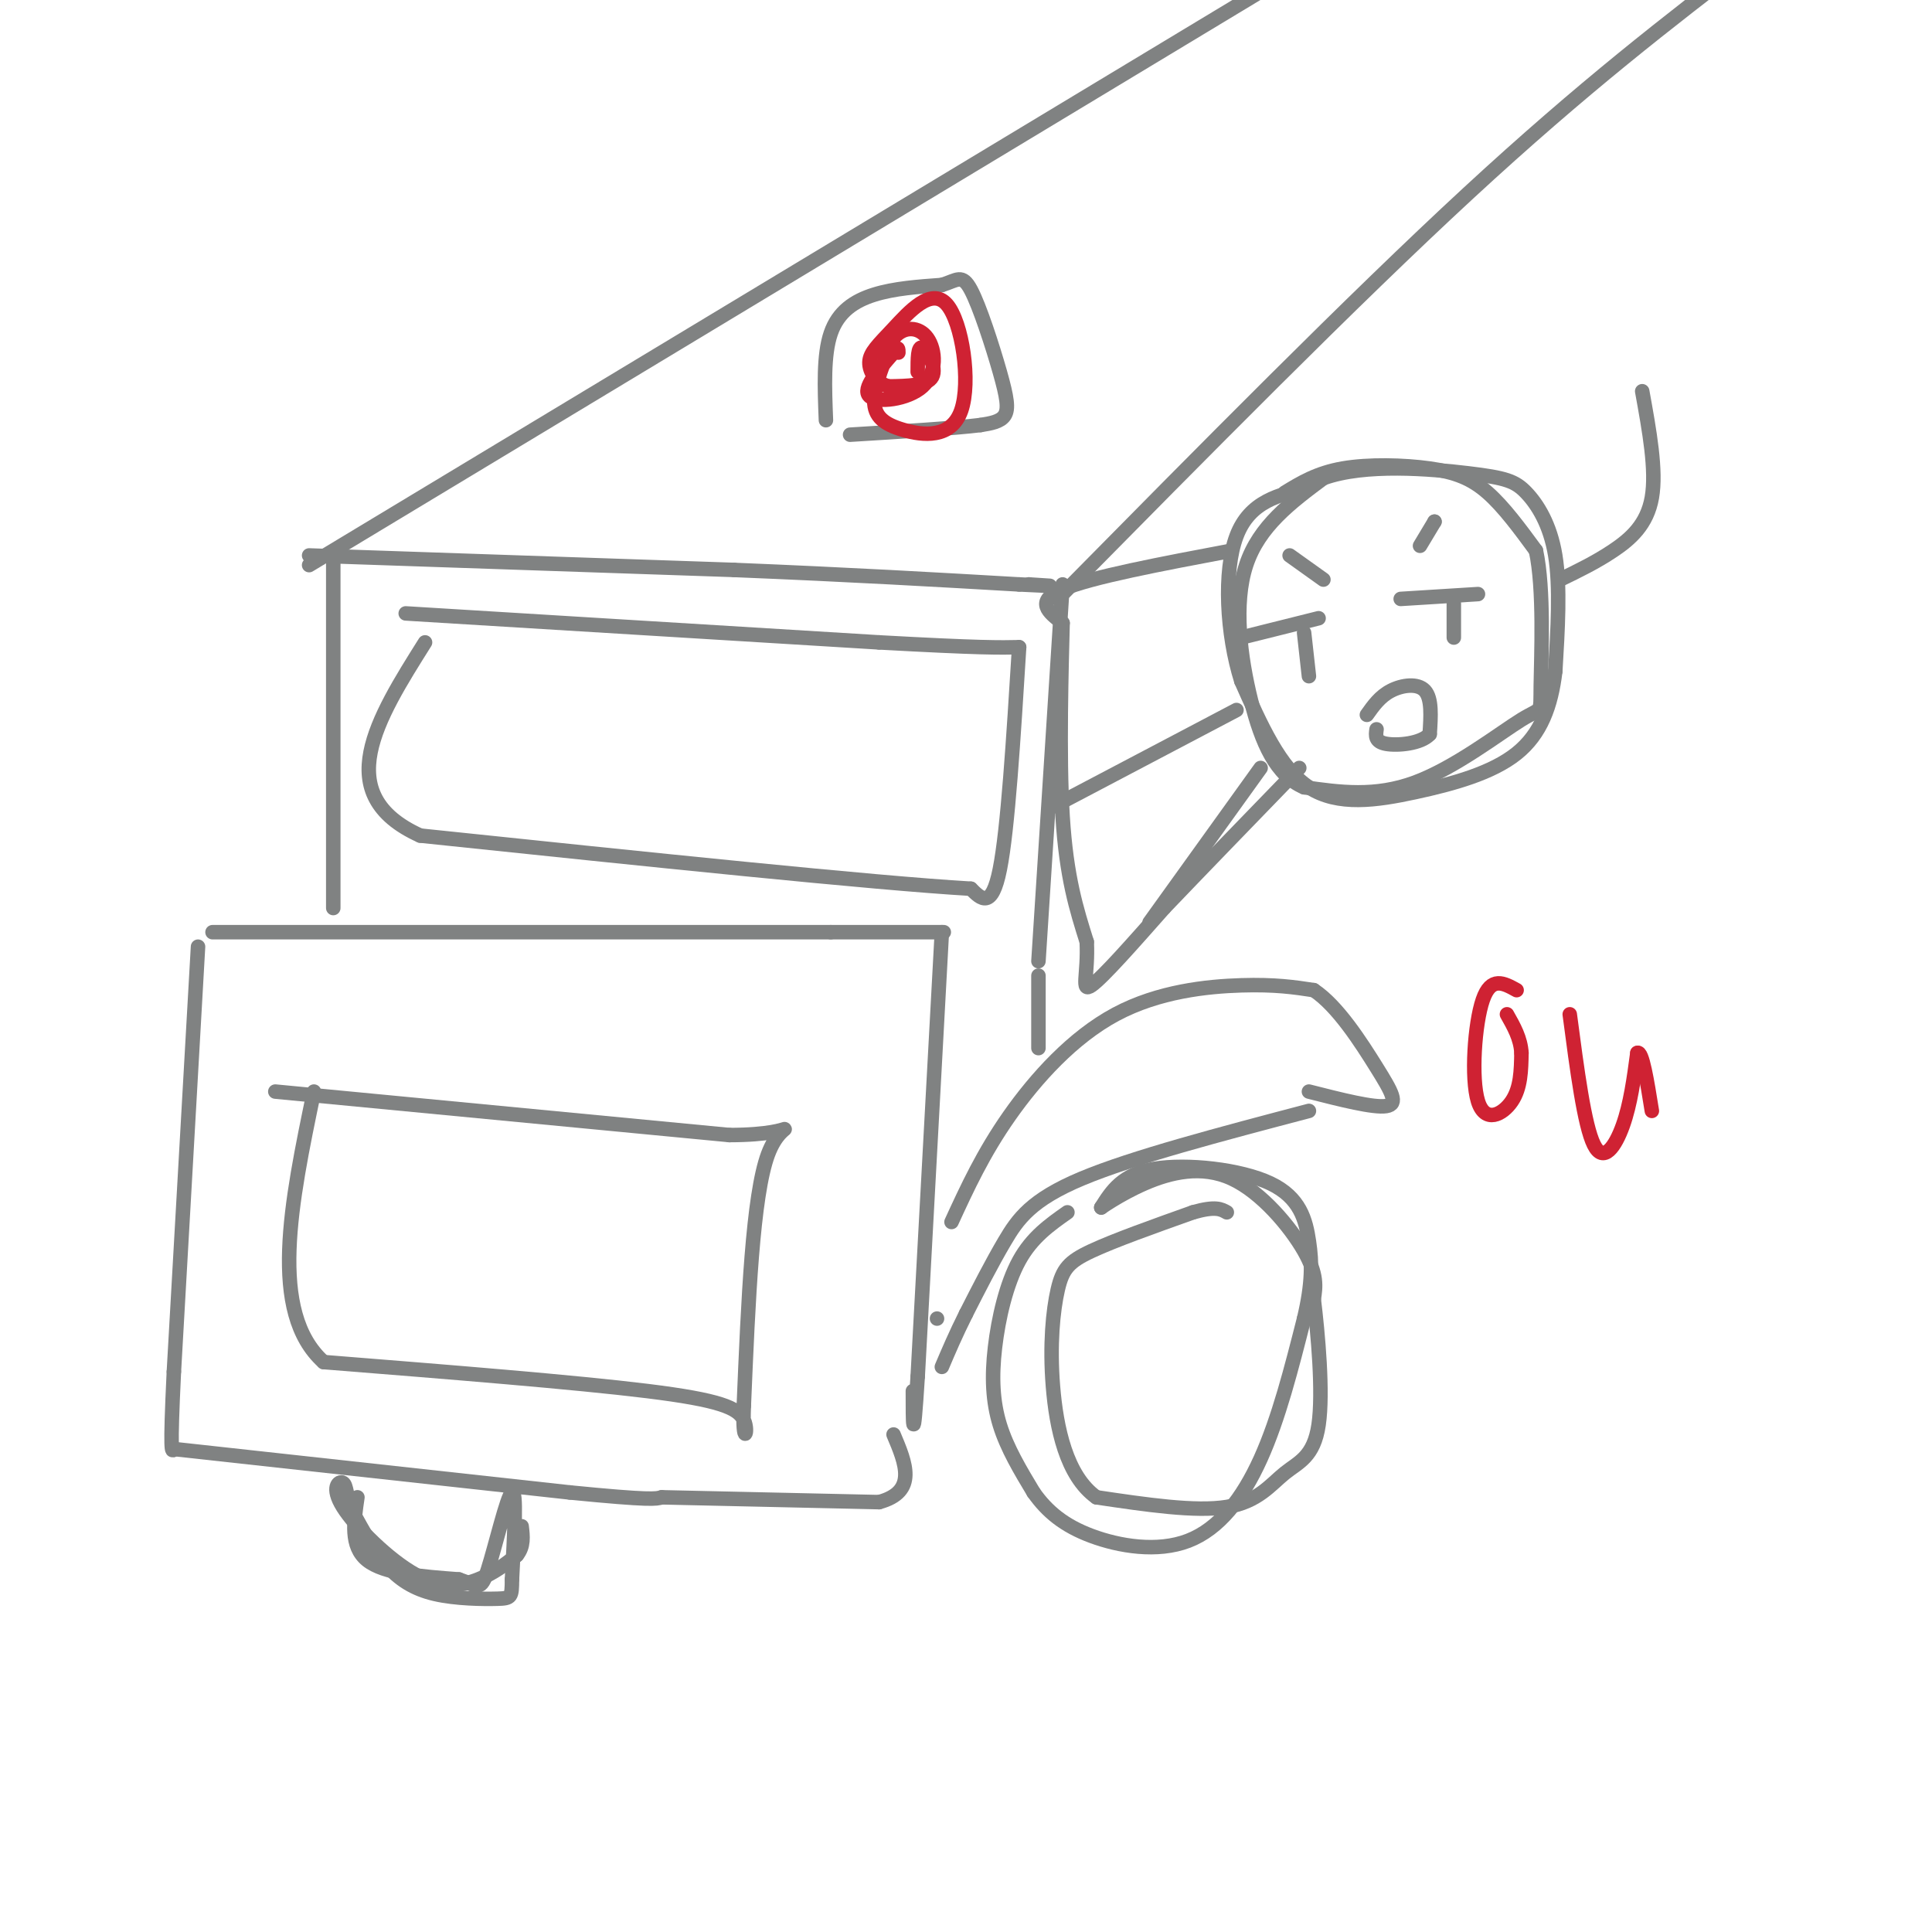 <svg viewBox='0 0 400 400' version='1.1' xmlns='http://www.w3.org/2000/svg' xmlns:xlink='http://www.w3.org/1999/xlink'><g fill='none' stroke='#808282' stroke-width='3' stroke-linecap='round' stroke-linejoin='round'><path d='M64,115c0.000,0.000 88.000,3.000 88,3'/><path d='M152,118c24.500,1.000 41.750,2.000 59,3'/><path d='M211,121c10.167,0.500 6.083,0.250 2,0'/><path d='M213,121c0.000,0.000 0.000,0.000 0,0'/><path d='M64,117c0.000,0.000 204.000,-123.000 204,-123'/><path d='M219,124c30.500,-30.917 61.000,-61.833 85,-84c24.000,-22.167 41.500,-35.583 59,-49'/><path d='M220,121c0.000,0.000 -5.000,78.000 -5,78'/><path d='M44,193c0.000,0.000 128.000,0.000 128,0'/><path d='M172,193c25.167,0.000 24.083,0.000 23,0'/><path d='M195,193c0.000,0.000 -5.000,92.000 -5,92'/><path d='M190,285c-1.000,15.833 -1.000,9.417 -1,3'/><path d='M41,196c0.000,0.000 -5.000,88.000 -5,88'/><path d='M36,284c-0.833,17.333 -0.417,16.667 0,16'/><path d='M36,300c0.000,0.000 82.000,9.000 82,9'/><path d='M118,309c16.833,1.667 17.917,1.333 19,1'/><path d='M137,310c0.000,0.000 45.000,1.000 45,1'/><path d='M182,311c8.000,-2.167 5.500,-8.083 3,-14'/><path d='M69,116c0.000,0.000 0.000,72.000 0,72'/><path d='M84,127c0.000,0.000 98.000,6.000 98,6'/><path d='M182,133c21.167,1.167 25.083,1.083 29,1'/><path d='M211,134c-1.167,18.833 -2.333,37.667 -4,46c-1.667,8.333 -3.833,6.167 -6,4'/><path d='M201,184c-20.000,-1.167 -67.000,-6.083 -114,-11'/><path d='M87,173c-18.833,-8.500 -8.917,-24.250 1,-40'/><path d='M215,202c0.000,0.000 0.000,15.000 0,15'/><path d='M197,253c3.268,-7.107 6.536,-14.214 12,-22c5.464,-7.786 13.125,-16.250 22,-21c8.875,-4.750 18.964,-5.786 26,-6c7.036,-0.214 11.018,0.393 15,1'/><path d='M272,205c4.952,3.262 9.833,10.917 13,16c3.167,5.083 4.619,7.595 2,8c-2.619,0.405 -9.310,-1.298 -16,-3'/><path d='M194,273c0.000,0.000 0.000,0.000 0,0'/><path d='M271,230c-18.244,4.800 -36.489,9.600 -47,14c-10.511,4.400 -13.289,8.400 -16,13c-2.711,4.600 -5.356,9.800 -8,15'/><path d='M200,272c-2.167,4.333 -3.583,7.667 -5,11'/><path d='M221,251c-3.673,2.583 -7.345,5.167 -10,10c-2.655,4.833 -4.292,11.917 -5,18c-0.708,6.083 -0.488,11.167 1,16c1.488,4.833 4.244,9.417 7,14'/><path d='M214,309c2.799,3.965 6.297,6.877 12,9c5.703,2.123 13.612,3.456 20,1c6.388,-2.456 11.254,-8.702 15,-17c3.746,-8.298 6.373,-18.649 9,-29'/><path d='M270,273c1.756,-7.456 1.646,-11.596 1,-16c-0.646,-4.404 -1.828,-9.070 -8,-12c-6.172,-2.930 -17.335,-4.123 -24,-3c-6.665,1.123 -8.833,4.561 -11,8'/><path d='M228,250c-0.522,0.373 3.675,-2.694 9,-5c5.325,-2.306 11.780,-3.852 18,-1c6.220,2.852 12.206,10.100 15,15c2.794,4.900 2.397,7.450 2,10'/><path d='M272,269c0.855,6.947 1.992,19.316 1,26c-0.992,6.684 -4.113,7.684 -7,10c-2.887,2.316 -5.539,5.947 -12,7c-6.461,1.053 -16.730,-0.474 -27,-2'/><path d='M227,310c-6.231,-4.408 -8.309,-14.429 -9,-23c-0.691,-8.571 0.006,-15.692 1,-20c0.994,-4.308 2.284,-5.802 7,-8c4.716,-2.198 12.858,-5.099 21,-8'/><path d='M247,251c4.667,-1.333 5.833,-0.667 7,0'/><path d='M74,310c-0.750,5.083 -1.500,10.167 2,13c3.500,2.833 11.250,3.417 19,4'/><path d='M95,327c4.000,1.333 4.500,2.667 6,-2c1.500,-4.667 4.000,-15.333 5,-16c1.000,-0.667 0.500,8.667 0,18'/><path d='M106,327c-0.029,3.691 -0.100,3.917 -3,4c-2.900,0.083 -8.627,0.022 -13,-1c-4.373,-1.022 -7.392,-3.006 -10,-6c-2.608,-2.994 -4.804,-6.997 -7,-11'/><path d='M73,313c-1.341,-3.145 -1.194,-5.509 -2,-6c-0.806,-0.491 -2.567,0.889 0,5c2.567,4.111 9.460,10.953 15,14c5.540,3.047 9.726,2.299 13,1c3.274,-1.299 5.637,-3.150 8,-5'/><path d='M107,322c1.500,-1.833 1.250,-3.917 1,-6'/><path d='M57,226c0.000,0.000 94.000,9.000 94,9'/><path d='M151,235c16.622,-0.022 11.178,-4.578 8,4c-3.178,8.578 -4.089,30.289 -5,52'/><path d='M154,291c-0.381,9.012 1.167,5.542 0,3c-1.167,-2.542 -5.048,-4.155 -20,-6c-14.952,-1.845 -40.976,-3.923 -67,-6'/><path d='M67,282c-11.500,-10.333 -6.750,-33.167 -2,-56'/><path d='M266,102c3.333,-2.036 6.667,-4.071 12,-5c5.333,-0.929 12.667,-0.750 18,0c5.333,0.750 8.667,2.071 12,5c3.333,2.929 6.667,7.464 10,12'/><path d='M318,114c1.738,7.978 1.085,21.922 1,28c-0.085,6.078 0.400,4.290 -4,7c-4.400,2.710 -13.686,9.917 -22,13c-8.314,3.083 -15.657,2.041 -23,1'/><path d='M270,163c-5.798,-2.464 -8.792,-9.125 -11,-18c-2.208,-8.875 -3.631,-19.964 -1,-28c2.631,-8.036 9.315,-13.018 16,-18'/><path d='M274,99c8.638,-3.123 22.233,-1.930 30,-1c7.767,0.930 9.707,1.596 12,4c2.293,2.404 4.941,6.544 6,13c1.059,6.456 0.530,15.228 0,24'/><path d='M322,139c-0.845,7.132 -2.959,12.963 -8,17c-5.041,4.037 -13.011,6.279 -21,8c-7.989,1.721 -15.997,2.920 -22,-1c-6.003,-3.920 -10.002,-12.960 -14,-22'/><path d='M257,141c-3.067,-9.644 -3.733,-22.756 -1,-30c2.733,-7.244 8.867,-8.622 15,-10'/><path d='M255,114c-14.583,2.750 -29.167,5.500 -35,8c-5.833,2.500 -2.917,4.750 0,7'/><path d='M220,129c-0.222,8.822 -0.778,27.378 0,40c0.778,12.622 2.889,19.311 5,26'/><path d='M225,195c0.333,6.756 -1.333,10.644 1,9c2.333,-1.644 8.667,-8.822 15,-16'/><path d='M241,188c7.167,-7.500 17.583,-18.250 28,-29'/><path d='M256,147c0.000,0.000 -38.000,20.000 -38,20'/><path d='M323,120c3.711,-1.800 7.422,-3.600 11,-6c3.578,-2.400 7.022,-5.400 8,-11c0.978,-5.600 -0.511,-13.800 -2,-22'/><path d='M290,124c0.000,0.000 16.000,-1.000 16,-1'/><path d='M301,125c0.000,0.000 0.000,7.000 0,7'/><path d='M257,132c0.000,0.000 16.000,-4.000 16,-4'/><path d='M270,131c0.000,0.000 1.000,9.000 1,9'/><path d='M261,159c0.000,0.000 -23.000,32.000 -23,32'/><path d='M283,148c1.356,-1.911 2.711,-3.822 5,-5c2.289,-1.178 5.511,-1.622 7,0c1.489,1.622 1.244,5.311 1,9'/><path d='M296,152c-1.756,1.978 -6.644,2.422 -9,2c-2.356,-0.422 -2.178,-1.711 -2,-3'/><path d='M297,108c-1.500,2.500 -3.000,5.000 -3,5c0.000,0.000 1.500,-2.500 3,-5'/><path d='M297,108c0.000,0.000 0.000,0.000 0,0'/><path d='M267,115c0.000,0.000 7.000,5.000 7,5'/><path d='M171,87c-0.267,-6.756 -0.533,-13.511 1,-18c1.533,-4.489 4.867,-6.711 9,-8c4.133,-1.289 9.067,-1.644 14,-2'/><path d='M195,59c3.193,-0.976 4.175,-2.416 6,1c1.825,3.416 4.491,11.689 6,17c1.509,5.311 1.860,7.660 1,9c-0.860,1.340 -2.930,1.670 -5,2'/><path d='M203,88c-5.333,0.667 -16.167,1.333 -27,2'/></g>
<g fill='none' stroke='#cf2233' stroke-width='3' stroke-linecap='round' stroke-linejoin='round'><path d='M190,77c0.000,-2.733 0.000,-5.467 1,-5c1.000,0.467 3.000,4.133 2,6c-1.000,1.867 -5.000,1.933 -9,2'/><path d='M184,80c-2.448,-0.570 -4.067,-2.994 -4,-5c0.067,-2.006 1.822,-3.594 5,-7c3.178,-3.406 7.780,-8.631 11,-5c3.220,3.631 5.059,16.118 3,22c-2.059,5.882 -8.016,5.161 -12,4c-3.984,-1.161 -5.995,-2.760 -6,-6c-0.005,-3.240 1.998,-8.120 4,-13'/><path d='M185,70c2.073,-2.557 5.257,-2.448 7,0c1.743,2.448 2.046,7.236 -1,10c-3.046,2.764 -9.442,3.504 -11,2c-1.558,-1.504 1.721,-5.252 5,-9'/><path d='M185,73c1.000,-1.500 1.000,-0.750 1,0'/><path d='M314,205c-2.649,-1.470 -5.298,-2.940 -7,2c-1.702,4.940 -2.458,16.292 -1,21c1.458,4.708 5.131,2.774 7,0c1.869,-2.774 1.935,-6.387 2,-10'/><path d='M315,218c-0.167,-3.000 -1.583,-5.500 -3,-8'/><path d='M325,210c1.511,11.511 3.022,23.022 5,27c1.978,3.978 4.422,0.422 6,-4c1.578,-4.422 2.289,-9.711 3,-15'/><path d='M339,218c1.000,-0.500 2.000,5.750 3,12'/></g>
</svg>